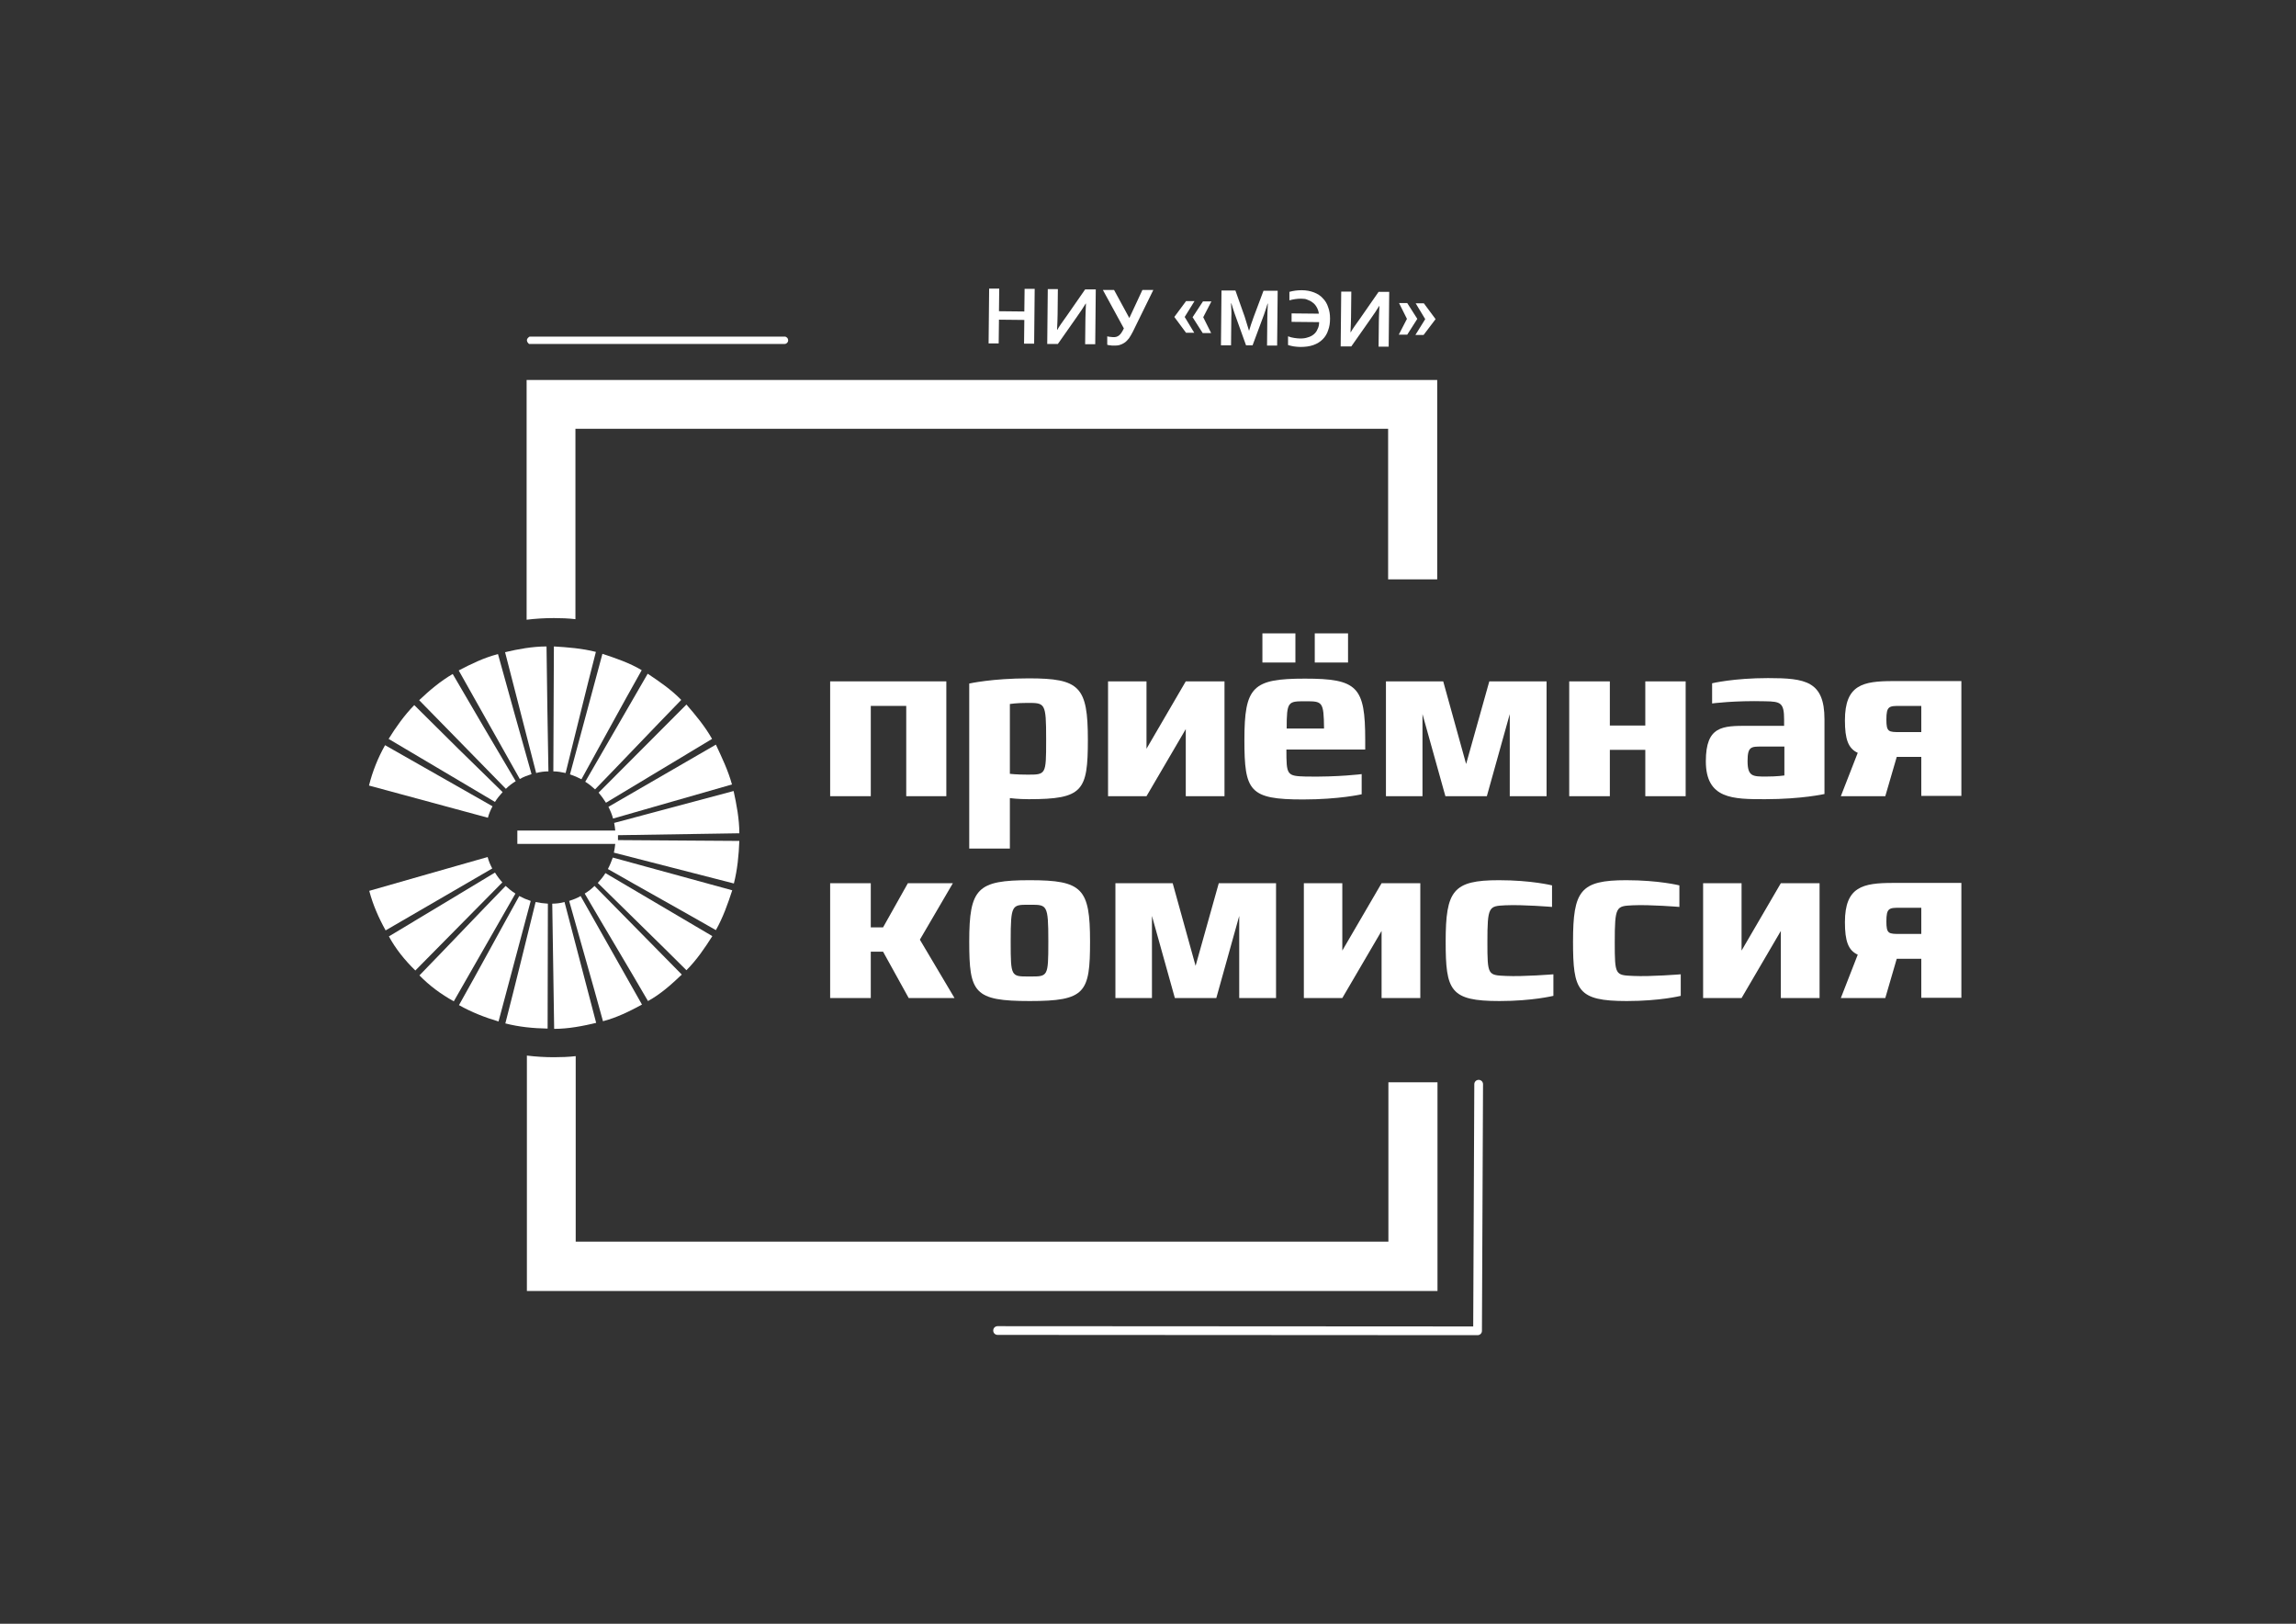 <?xml version="1.0" encoding="UTF-8"?> <svg xmlns="http://www.w3.org/2000/svg" xmlns:xlink="http://www.w3.org/1999/xlink" version="1.1" id="Layer_1" x="0px" y="0px" viewBox="0 0 841.9 595.3" style="enable-background:new 0 0 841.9 595.3;" xml:space="preserve"><rect x="0" y="0" width="841.9" height="595.3" fill="#333333" stroke="none"/> <style type="text/css"> .st0{fill:#FFFFFF;} </style> <g> <g> <path class="st0" d="M332.3,291.9v-33.1h-13v33.1h-14.9v-42.1h42.6v42.1H332.3z"></path> <path class="st0" d="M377.2,293c-4,0-6.9-0.4-6.9-0.4v18.5h-14.9v-60.5c0,0,8.4-1.9,21.8-1.9c18.7,0,21.7,3,21.7,22.5 C398.9,290,397.1,293,377.2,293z M383.6,270.8c0-13.1-0.4-13.1-6.8-13.1c-4.1,0-6.5,0.4-6.5,0.4v25.6c0,0,2.4,0.3,6.5,0.3 c6.7,0,6.8,0,6.8-12.4V270.8z"></path> <path class="st0" d="M434.8,291.9v-24.6l-14.4,24.6h-14.1v-42.1h14.1v24.7l14.4-24.7H449v42.1H434.8z"></path> <path class="st0" d="M471.7,274.7c0,9.5,0.1,9.8,7.2,10c12,0.2,20.4-0.9,20.4-0.9v7.4c0,0-8.3,1.9-21.5,1.9 c-19.7,0-21.5-3-21.5-21.8c0-19.6,3-22.5,22.2-22.5c19.3,0,22.1,3,22.1,22.5v3.5H471.7z M462.9,242.9v-10.7H475v10.7H462.9z M478.6,257.1c-6.3,0-6.8,0-6.8,10h13.7C485.4,257.1,484.9,257.1,478.6,257.1z M482.1,242.9v-10.7h12.2v10.7H482.1z"></path> <path class="st0" d="M553.6,291.9v-30.1l-8.4,30.1h-15.2l-8.4-30.1v30.1h-13.4v-42.1h21l8.4,30.3l8.5-30.3h21v42.1H553.6z"></path> <path class="st0" d="M603.3,291.9v-17h-13v17h-14.9v-42.1h14.9V266h13v-16.2h14.8v42.1H603.3z"></path> <path class="st0" d="M647.2,293c-11.7,0-21.7,0-21.7-13.9c0-13,6.1-13,15.5-13h13.2v-2.3c0-6.2-1.3-6.6-6.9-6.7 c-11.3-0.3-19.5,0.8-19.5,0.8v-7.4c0,0,7.9-1.9,20.5-1.9c13.7,0,20.7,1.1,20.7,15.1v27.4C669,291.1,660.6,293,647.2,293z M654.2,273.7H646c-3.9,0-5.2,0-5.2,5.3c0,5.7,1.9,5.7,6.8,5.7c4.1,0,6.7-0.4,6.7-0.4V273.7z"></path> <path class="st0" d="M704.5,291.9v-14.4h-9l-4.2,14.4h-16.3l6.2-15.9c-3.5-1.6-4.7-5-4.7-11.9c0-13.1,6.6-14.4,17.7-14.4h25v42.1 H704.5z M704.5,258.8h-7.6c-4.2,0-5.2,0-5.2,5c0,4.6,0.8,4.6,5.1,4.6h7.7V258.8z"></path> <path class="st0" d="M333.2,365.9l-9.4-17h-4.5v17h-14.9v-42.1h14.9v16.2h4.5l9.1-16.2h16.5l-12.1,20.7l12.7,21.4H333.2z"></path> <path class="st0" d="M377.6,367c-20.5,0-22.2-3-22.2-21.8c0-19.6,3-22.5,22.2-22.5c19.3,0,22.1,3,22.1,22.5 C399.7,364,398,367,377.6,367z M384.4,344.8c0-13.1-0.5-13.1-6.5-13.1h-0.8c-6,0-6.5,0-6.5,13.1v0.8c0,12.4,0.2,12.4,6.5,12.4h0.8 c6.3,0,6.5,0,6.5-12.4V344.8z"></path> <path class="st0" d="M454.4,365.9v-30.1l-8.4,30.1h-15.2l-8.4-30.1v30.1H409v-42.1h21l8.4,30.3l8.5-30.3h21v42.1H454.4z"></path> <path class="st0" d="M506.6,365.9v-24.6l-14.4,24.6h-14.1v-42.1h14.1v24.7l14.4-24.7h14.2v42.1H506.6z"></path> <path class="st0" d="M549.8,367c-18.1,0-19.7-3.8-19.7-21.8c0-18.7,2.7-22.5,19.5-22.5c12,0,19.5,1.9,19.5,1.9v7.9 c0,0-10.8-0.9-17.1-0.6c-6.1,0.3-6.6,0.3-6.6,13.6c0,12.1,0.2,12,6.8,12.3c6.3,0.3,17.4-0.6,17.4-0.6v7.9 C569.5,365.1,562,367,549.8,367z"></path> <path class="st0" d="M596.5,367c-18.1,0-19.7-3.8-19.7-21.8c0-18.7,2.7-22.5,19.5-22.5c12,0,19.5,1.9,19.5,1.9v7.9 c0,0-10.8-0.9-17.1-0.6c-6.1,0.3-6.6,0.3-6.6,13.6c0,12.1,0.2,12,6.8,12.3c6.3,0.3,17.4-0.6,17.4-0.6v7.9 C616.3,365.1,608.8,367,596.5,367z"></path> <path class="st0" d="M653,365.9v-24.6l-14.4,24.6h-14.1v-42.1h14.1v24.7l14.4-24.7h14.2v42.1H653z"></path> <path class="st0" d="M704.5,365.9v-14.4h-9l-4.2,14.4h-16.3l6.2-15.9c-3.5-1.6-4.7-5-4.7-11.9c0-13.1,6.6-14.4,17.7-14.4h25v42.1 H704.5z M704.5,332.8h-7.6c-4.2,0-5.2,0-5.2,5c0,4.6,0.8,4.6,5.1,4.6h7.7V332.8z"></path> </g> <path class="st0" d="M365.8,489.4c-0.9,0-1.6-0.7-1.6-1.6c0-0.9,0.7-1.6,1.6-1.6l174.4,0.1l0.4-88.8c0-0.9,0.7-1.6,1.6-1.6h0 c0.9,0,1.6,0.7,1.6,1.6l-0.4,90.4c0,0.9-0.7,1.6-1.6,1.6L365.8,489.4L365.8,489.4z"></path> <path class="st0" d="M287.7,123.4h-93.5c-2.1,1.3-0.2,2.7-0.2,2.7h93.7c0.7,0,1.3-0.6,1.3-1.3C289,124,288.4,123.4,287.7,123.4z"></path> <g> <path class="st0" d="M366.3,114.1l9.3,0.1l0.1-8.3l3.7,0l-0.2,20.1l-3.7,0l0.1-8.7l-9.3-0.1l-0.1,8.7l-3.7,0l0.2-20.1l3.7,0 L366.3,114.1z"></path> <path class="st0" d="M397.9,106.1l3.9,0l-0.2,20.1l-3.7,0l0.1-9.3c0-1.2,0.1-3,0.2-5.6h-0.1c-0.7,1.2-1.9,3-3.6,5.4l-6.6,9.4 l-3.9,0l0.2-20.1l3.7,0l-0.1,9.3c0,1.5-0.1,3.3-0.2,5.6h0.1c0.6-1.1,1.8-2.8,3.6-5.3L397.9,106.1z"></path> <path class="st0" d="M415.4,121.6c-0.5,0.9-0.9,1.7-1.4,2.4c-0.5,0.6-1,1.2-1.6,1.6c-0.6,0.4-1.2,0.7-1.9,0.9 c-0.7,0.2-1.5,0.2-2.3,0.2c-0.3,0-0.7,0-1.1-0.1c-0.4,0-0.8-0.1-1.1-0.2l0-3.1c0.4,0.1,0.7,0.2,1.1,0.2c0.3,0,0.7,0.1,1,0.1 c0.5,0,0.9,0,1.2-0.1c0.4-0.1,0.7-0.3,1-0.5c0.3-0.2,0.6-0.6,0.9-1c0.3-0.4,0.6-1,0.9-1.6l-7.7-14.1l4.1,0l5.6,10.3l4.8-10.3l4,0 L415.4,121.6z"></path> <path class="st0" d="M430.6,116.2l4.3-5.8l3.1,0l-3.6,5.8l3.5,5.8l-3,0L430.6,116.2z M437.3,116.3l3.8-5.8l3.1,0l-3,5.8l2.9,5.8 l-3.1,0L437.3,116.3z"></path> <path class="st0" d="M458,121.3c0.5-1.6,1-3.3,1.7-5.1l3.6-9.6l5.2,0l-0.2,20.1l-3.7,0l0.1-10.2c0-1.5,0.1-3.2,0.2-5.2h-0.1 c-0.2,0.6-0.4,1.2-0.6,1.9c-0.2,0.7-0.5,1.4-0.7,2.1l-4.2,11.3l-2.4,0l-4.1-11.4c-0.2-0.7-0.5-1.4-0.7-2.1 c-0.2-0.7-0.4-1.4-0.6-1.9h-0.1c0.1,1.9,0.2,3.6,0.1,5.2l-0.1,10.2l-3.7,0l0.2-20.1l5.1,0l3.4,9.6 C456.9,117.7,457.4,119.4,458,121.3L458,121.3z"></path> <path class="st0" d="M477,109.5c-1.3,0-2.7,0.2-4.2,0.6l0-3.1c1.4-0.4,2.9-0.6,4.5-0.6c1.7,0,3.2,0.3,4.5,0.8 c1.3,0.5,2.4,1.2,3.2,2.1c0.9,0.9,1.6,2,2,3.3c0.5,1.3,0.7,2.7,0.7,4.2c0,1.6-0.2,3-0.7,4.3c-0.4,1.3-1.1,2.4-2,3.3 c-0.9,0.9-2,1.6-3.4,2.1c-1.4,0.5-3,0.7-4.8,0.7c-0.8,0-1.6-0.1-2.4-0.2c-0.7-0.1-1.4-0.3-2.1-0.5l0-3.2c0.8,0.3,1.5,0.5,2.3,0.6 c0.7,0.1,1.5,0.2,2.1,0.2c1.1,0,2-0.1,2.8-0.4c0.8-0.2,1.6-0.6,2.2-1.1c0.6-0.5,1.1-1.1,1.4-1.9c0.4-0.7,0.6-1.6,0.6-2.6 l-10.1-0.1l0-3.1l10,0.1c-0.1-0.9-0.4-1.7-0.8-2.4c-0.4-0.7-0.9-1.3-1.5-1.7c-0.6-0.5-1.3-0.8-2.1-1.1 C478.8,109.6,478,109.5,477,109.5z"></path> <path class="st0" d="M505.5,107l3.9,0l-0.2,20.1l-3.7,0l0.1-9.3c0-1.2,0.1-3,0.2-5.6h-0.1c-0.7,1.2-1.9,3-3.6,5.4l-6.6,9.4l-3.9,0 l0.2-20.1l3.7,0l-0.1,9.3c0,1.5-0.1,3.3-0.2,5.6h0.1c0.6-1.1,1.8-2.8,3.6-5.3L505.5,107z"></path> <path class="st0" d="M516,122.7l-3.1,0l3-5.8l-2.9-5.8l3,0l3.7,5.8L516,122.7z M522,122.8l-3,0l3.6-5.8l-3.5-5.8l3,0l4.3,5.8 L522,122.8z"></path> </g> <g> <path class="st0" d="M193.1,139.2v88c3.3-0.4,6.6-0.6,10-0.6c2.7,0,5.3,0.1,7.9,0.4v-69.8h298v55.2h18v-73.1H193.1z"></path> <path class="st0" d="M509.1,455.2h-298v-68c-2.6,0.3-5.3,0.4-7.9,0.4c-3.4,0-6.7-0.2-10-0.6v86.3h333.9v-76.5h-18V455.2z"></path> </g> <g> <path class="st0" d="M268.4,287.6c-14.5,4.1-29.1,8.4-43.6,12.5c-0.4-1.5-1-2.9-1.7-4.3l39.4-22.8 C264.7,277.7,267,282.5,268.4,287.6z"></path> <path class="st0" d="M261.1,270.9c-12.9,7.7-26,15.7-38.9,23.4c-0.8-1.3-1.7-2.5-2.7-3.7l32.2-32.3 C255.1,262.2,258.5,266.3,261.1,270.9z"></path> <path class="st0" d="M249.8,256.6c-10.6,10.9-21.1,22-31.6,32.8c-1.1-1-2.3-2-3.6-2.8l22.9-39.6 C241.7,249.8,246.1,252.8,249.8,256.6z"></path> <path class="st0" d="M235.3,245.7c-7.5,13.3-14.8,26.8-22.1,40c-1.3-0.7-2.7-1.3-4.2-1.8l11.9-44.2 C225.7,241.3,230.8,243,235.3,245.7z"></path> <path class="st0" d="M203.1,237c5,0.3,10.3,0.7,15.4,2c-3.8,14.7-7.4,29.7-11.1,44.4c-1.4-0.3-3-0.6-4.5-0.6L203.1,237z"></path> <path class="st0" d="M200.4,237c0.2,15.2,0.4,30.6,0.7,45.8c-1.5,0-3,0.2-4.5,0.6l-11.4-44.3C189.9,238,195.2,237,200.4,237z"></path> <path class="st0" d="M182.6,239.8c4,14.6,8.2,29.4,12.3,44c-1.5,0.5-2.9,1-4.3,1.8l-22.4-39.8 C172.6,243.5,177.5,241.1,182.6,239.8z"></path> <path class="st0" d="M166,247.1c7.6,13.1,15.4,26.3,23.1,39.3c-1.3,0.8-2.5,1.7-3.6,2.8l-31.8-32.5 C157.4,253.2,161.5,249.7,166,247.1z"></path> <path class="st0" d="M151.9,258.5c10.7,10.7,21.6,21.4,32.4,31.9c-1,1.1-2,2.3-2.8,3.6l-39-23.1 C145.1,266.7,148.2,262.3,151.9,258.5z"></path> <path class="st0" d="M141.2,273.2c13.1,7.5,26.3,14.9,39.4,22.4c-0.7,1.3-1.3,2.7-1.7,4.2L135.3,288 C136.6,282.8,138.6,277.8,141.2,273.2z"></path> <path class="st0" d="M135.4,326.6c14.4-4.1,28.9-8.3,43.4-12.4c0.4,1.5,1,2.9,1.7,4.2l-39.1,22.7 C138.8,336.4,136.7,331.6,135.4,326.6z"></path> <path class="st0" d="M142.6,343.3c12.9-7.7,25.9-15.6,38.9-23.4c0.8,1.3,1.7,2.5,2.7,3.6l-31.9,32.3 C148.4,352,145.1,347.9,142.6,343.3z"></path> <path class="st0" d="M153.8,357.6c10.6-10.9,21-21.9,31.6-32.8c1.1,1,2.3,2,3.6,2.8l-22.6,39.5 C161.7,364.5,157.5,361.4,153.8,357.6z"></path> <path class="st0" d="M168.3,368.5c7.5-13.3,14.7-26.7,22.1-40c1.3,0.7,2.7,1.3,4.2,1.8l-11.8,44.2 C177.8,373,172.9,371.1,168.3,368.5z"></path> <path class="st0" d="M200.8,377.1c-5.3-0.1-10.5-0.6-15.5-1.9c3.8-14.7,7.4-29.6,11.1-44.5c1.4,0.3,2.9,0.5,4.5,0.6L200.8,377.1z"></path> <path class="st0" d="M203.2,377.2c-0.2-15.2-0.5-30.6-0.7-45.9c1.5,0,3-0.2,4.5-0.6l11.6,44.3 C213.6,376.2,208.4,377.2,203.2,377.2z"></path> <path class="st0" d="M221.1,374.4c-4-14.7-8.3-29.4-12.4-44.1c1.5-0.5,2.9-1,4.2-1.8l22.5,39.8 C230.8,370.8,226.1,373.1,221.1,374.4z"></path> <path class="st0" d="M237.6,367c-7.6-13.1-15.5-26.2-23.2-39.4c1.3-0.8,2.5-1.7,3.6-2.8l32,32.5C246.1,361,242.2,364.5,237.6,367z "></path> <path class="st0" d="M251.7,355.7c-10.7-10.7-21.7-21.3-32.5-32c1-1.1,2-2.3,2.8-3.6l39.2,23.1 C258.4,347.6,255.5,351.9,251.7,355.7z"></path> <path class="st0" d="M262.5,341c-13.1-7.5-26.5-14.9-39.6-22.4c0.7-1.3,1.3-2.8,1.8-4.2l43.8,12 C266.9,331.3,265.1,336.4,262.5,341z"></path> <path class="st0" d="M271.1,308.3c-0.2,5.2-0.7,10.5-2,15.6c-14.6-3.8-29.4-7.5-44-11.3c0.2-1,0.4-2.1,0.5-3.2h-35.9v-4.9h35.9 c-0.1-0.9-0.2-1.9-0.4-2.8l43.8-11.7c1.1,5,2.1,10.3,2.1,15.5c-14.8,0.2-29.8,0.5-44.5,0.7v1.8L271.1,308.3z"></path> </g> </g> </svg> 